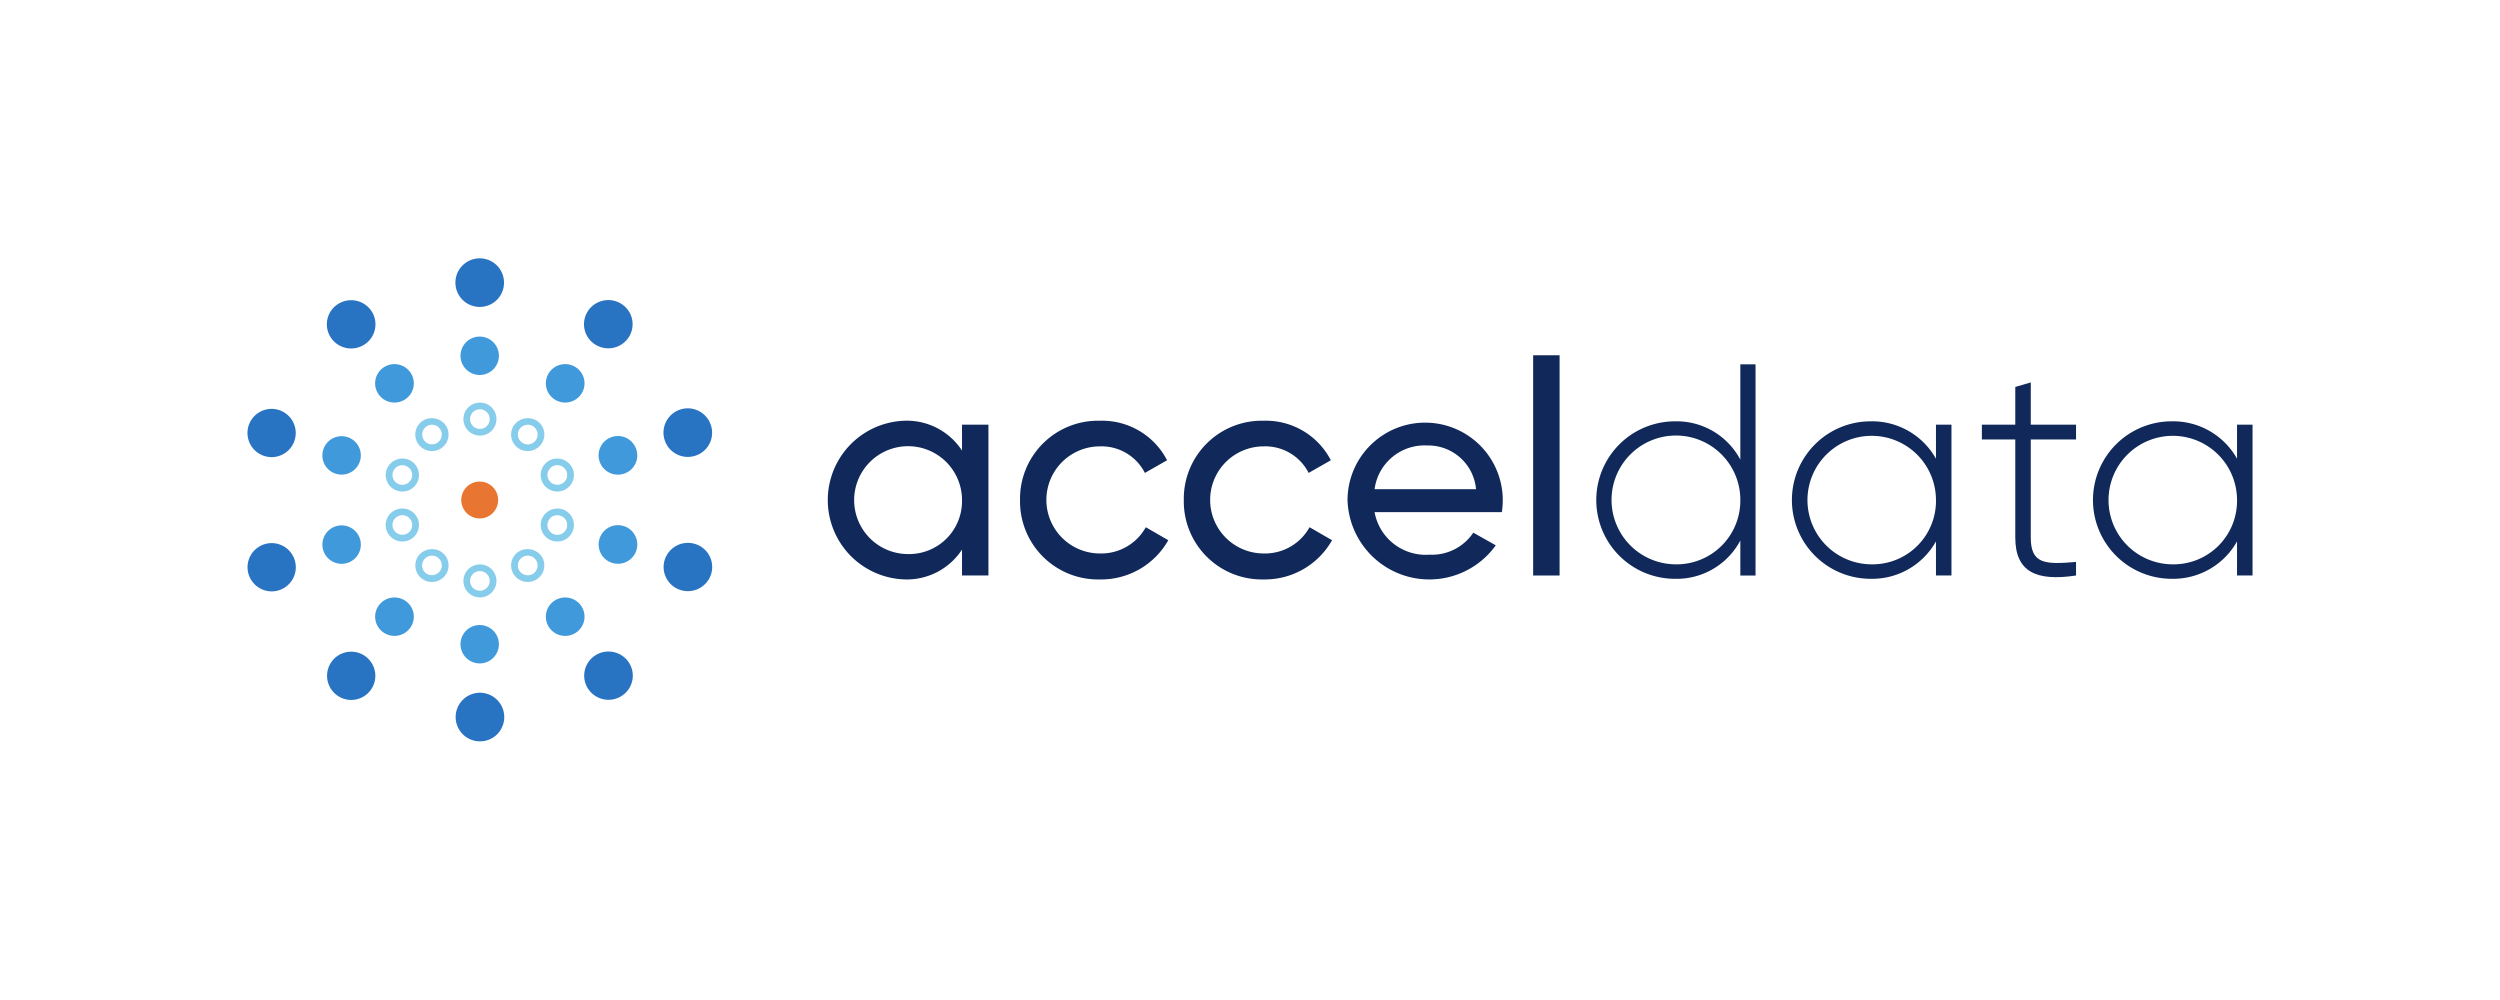 <svg id="Layer_1" data-name="Layer 1" xmlns="http://www.w3.org/2000/svg" viewBox="0 0 150 60"><defs><style>.cls-1{fill:#10285a;}.cls-2{fill:#e97533;}.cls-3{fill:#2973c3;}.cls-4{fill:#4099db;}.cls-5{fill:#86cceb;}</style></defs><path class="cls-1" d="M59.306,25.479v9.05H57.721V32.973a3.952,3.952,0,0,1-3.445,1.792,4.763,4.763,0,0,1,0-9.521,3.952,3.952,0,0,1,3.445,1.792V25.48h1.585Zm-1.585,4.525a3.236,3.236,0,1,0-3.245,3.24A3.177,3.177,0,0,0,57.721,30.004Z"/><path class="cls-1" d="M61.202,30.004a4.682,4.682,0,0,1,4.794-4.76,4.386,4.386,0,0,1,4.028,2.371l-1.331.76a2.916,2.916,0,0,0-2.697-1.593,3.213,3.213,0,0,0,0,6.426,3.059,3.059,0,0,0,2.752-1.574l1.349.779a4.623,4.623,0,0,1-4.101,2.353A4.683,4.683,0,0,1,61.202,30.004Z"/><path class="cls-1" d="M71.028,30.004a4.682,4.682,0,0,1,4.794-4.76,4.387,4.387,0,0,1,4.028,2.371l-1.331.76a2.916,2.916,0,0,0-2.697-1.593,3.213,3.213,0,0,0,0,6.426,3.059,3.059,0,0,0,2.752-1.574l1.349.779a4.623,4.623,0,0,1-4.101,2.353A4.683,4.683,0,0,1,71.028,30.004Z"/><path class="cls-1" d="M85.774,33.28A2.981,2.981,0,0,0,88.398,31.96l1.349.76a4.909,4.909,0,0,1-8.895-2.715,4.657,4.657,0,1,1,9.259.724H82.475A3.115,3.115,0,0,0,85.774,33.28ZM82.475,29.353h6.088a2.88,2.88,0,0,0-2.935-2.624A3.019,3.019,0,0,0,82.475,29.353Z"/><path class="cls-1" d="M91.989,21.316h1.586V34.53H91.989Z"/><path class="cls-1" d="M105.332,21.859V34.53H104.42V32.43a4.323,4.323,0,0,1-3.919,2.299,4.724,4.724,0,0,1,0-9.449,4.323,4.323,0,0,1,3.919,2.299v-5.72Zm-.911,8.145a3.864,3.864,0,1,0-3.864,3.856A3.822,3.822,0,0,0,104.42,30.004Z"/><path class="cls-1" d="M117.088,25.479v9.05h-.93v-2.045a4.387,4.387,0,0,1-3.919,2.244,4.724,4.724,0,0,1,0-9.449,4.388,4.388,0,0,1,3.919,2.245V25.479Zm-.93,4.525a3.855,3.855,0,1,0-3.846,3.856A3.807,3.807,0,0,0,116.159,30.004Z"/><path class="cls-1" d="M121.846,26.366v5.883c0,1.593.857,1.63,2.716,1.466V34.53c-2.388.362-3.645-.217-3.645-2.281V26.366h-2.005v-.887h2.005V23.217l.93-.272v2.534h2.716v.887Z"/><path class="cls-1" d="M135.152,25.479v9.05h-.93v-2.045a4.387,4.387,0,0,1-3.919,2.244,4.724,4.724,0,0,1,0-9.449,4.388,4.388,0,0,1,3.919,2.245V25.479Zm-.93,4.525a3.855,3.855,0,1,0-3.846,3.856A3.807,3.807,0,0,0,134.222,30.004Z"/><path class="cls-2" d="M28.79,31.108A1.107,1.107,0,1,0,27.675,30,1.111,1.111,0,0,0,28.79,31.108Z"/><path class="cls-3" d="M30.241,16.967a1.458,1.458,0,1,0-1.458,1.449A1.454,1.454,0,0,0,30.241,16.967Z"/><path class="cls-3" d="M30.255,43.033a1.458,1.458,0,1,0-1.457,1.448A1.452,1.452,0,0,0,30.255,43.033Z"/><path class="cls-3" d="M22.249,18.609a1.465,1.465,0,0,0-2.038-.32,1.442,1.442,0,0,0-.32,2.024,1.462,1.462,0,0,0,2.036.317A1.438,1.438,0,0,0,22.249,18.609Z"/><path class="cls-3" d="M37.689,39.687a1.468,1.468,0,0,0-2.037-.319,1.441,1.441,0,0,0-.321,2.023,1.464,1.464,0,0,0,2.036.32A1.443,1.443,0,0,0,37.689,39.687Z"/><path class="cls-3" d="M37.678,20.303a1.442,1.442,0,0,0-.324-2.023,1.465,1.465,0,0,0-2.037.323,1.44,1.44,0,0,0,.324,2.02A1.466,1.466,0,0,0,37.678,20.303Z"/><path class="cls-3" d="M21.082,41.997a1.448,1.448,0,1,0-1.458-1.448A1.453,1.453,0,0,0,21.082,41.997Z"/><path class="cls-3" d="M41.721,27.342a1.443,1.443,0,0,0,.934-1.825,1.457,1.457,0,1,0-.934,1.825Z"/><path class="cls-3" d="M16.31,35.483a1.448,1.448,0,1,0-1.458-1.448A1.453,1.453,0,0,0,16.31,35.483Z"/><path class="cls-3" d="M40.824,35.398a1.46,1.46,0,0,0,1.836-.93,1.444,1.444,0,0,0-.936-1.825,1.46,1.46,0,0,0-1.836.93A1.445,1.445,0,0,0,40.824,35.398Z"/><path class="cls-3" d="M16.306,27.428A1.448,1.448,0,1,0,14.848,25.98,1.453,1.453,0,0,0,16.306,27.428Z"/><path class="cls-4" d="M28.79,22.499a1.152,1.152,0,1,0-1.16-1.152A1.156,1.156,0,0,0,28.79,22.499Z"/><path class="cls-4" d="M28.79,39.806a1.152,1.152,0,1,0-1.16-1.152A1.156,1.156,0,0,0,28.79,39.806Z"/><path class="cls-4" d="M24.607,22.322a1.167,1.167,0,0,0-1.621-.255,1.149,1.149,0,0,0-.257,1.611,1.167,1.167,0,0,0,1.622.255A1.149,1.149,0,0,0,24.607,22.322Z"/><path class="cls-4" d="M34.851,36.323a1.168,1.168,0,0,0-1.622-.254,1.147,1.147,0,0,0-.256,1.61,1.164,1.164,0,0,0,1.62.255A1.15,1.15,0,0,0,34.851,36.323Z"/><path class="cls-4" d="M34.85,23.678a1.149,1.149,0,0,0-.257-1.611,1.166,1.166,0,0,0-1.62.255,1.149,1.149,0,0,0,.256,1.611A1.167,1.167,0,0,0,34.85,23.678Z"/><path class="cls-4" d="M24.607,37.679a1.147,1.147,0,0,0-.256-1.61,1.167,1.167,0,0,0-1.621.254,1.147,1.147,0,0,0,.257,1.61A1.164,1.164,0,0,0,24.607,37.679Z"/><path class="cls-4" d="M37.435,28.422a1.15,1.15,0,0,0,.745-1.451,1.159,1.159,0,1,0-.745,1.451Z"/><path class="cls-4" d="M20.862,33.77A1.153,1.153,0,1,0,19.4,33.03,1.152,1.152,0,0,0,20.862,33.77Z"/><path class="cls-4" d="M36.718,33.77A1.162,1.162,0,0,0,38.18,33.03a1.159,1.159,0,1,0-1.462.741Z"/><path class="cls-4" d="M20.144,28.422a1.153,1.153,0,1,0-.745-1.451A1.149,1.149,0,0,0,20.144,28.422Z"/><path class="cls-5" d="M28.789,26.137a.991.991,0,1,1,.999-.992A.995.995,0,0,1,28.789,26.137Zm0-1.58a.589.589,0,1,0,.594.589A.591.591,0,0,0,28.789,24.556Z"/><path class="cls-5" d="M28.789,35.846a.991.991,0,1,1,.999-.991A.995.995,0,0,1,28.789,35.846Zm0-1.58a.589.589,0,1,0,.594.589A.591.591,0,0,0,28.789,34.266Z"/><path class="cls-5" d="M25.915,27.063a1.002,1.002,0,0,1-.807-.409.988.988,0,0,1,.22-1.384,1.03,1.03,0,0,1,1.394.221.984.984,0,0,1-.221,1.383A.997.997,0,0,1,25.915,27.063ZM25.914,25.484a.588.588,0,1,0,.35,1.064.584.584,0,0,0,.131-.821A.597.597,0,0,0,25.914,25.484Z"/><path class="cls-5" d="M31.665,34.918a1.004,1.004,0,0,1-.808-.409.984.984,0,0,1,.221-1.383,1.03,1.03,0,0,1,1.394.219.992.992,0,0,1-.806,1.572Zm0-1.578a.597.597,0,0,0-.35.113.584.584,0,0,0-.13.82.596.596,0,0,0,.827.132.588.588,0,0,0-.347-1.064Z"/><path class="cls-5" d="M31.664,27.063a.998.998,0,0,1-.586-.189.984.984,0,0,1-.221-1.383,1.029,1.029,0,0,1,1.393-.22.987.987,0,0,1,.222,1.383A1.004,1.004,0,0,1,31.664,27.063Zm.002-1.579a.597.597,0,0,0-.48.243.584.584,0,0,0,.131.821.59.59,0,1,0,.35-1.065Z"/><path class="cls-5" d="M25.915,34.918a.991.991,0,0,1-.806-1.572,1.031,1.031,0,0,1,1.393-.219A.983.983,0,0,1,26.723,34.51,1.005,1.005,0,0,1,25.915,34.918Zm.002-1.578a.588.588,0,0,0-.348,1.064.613.613,0,0,0,.827-.132.582.582,0,0,0-.13-.82A.593.593,0,0,0,25.916,33.341Z"/><path class="cls-5" d="M33.438,29.491a.994.994,0,0,1-.948-.685.977.977,0,0,1,.06-.755.992.992,0,0,1,.581-.492,1.012,1.012,0,0,1,1.256.637.975.975,0,0,1-.059.754.99.99,0,0,1-.582.493A1,1,0,0,1,33.438,29.491Zm.002-1.58a.589.589,0,0,0-.564.77.598.598,0,0,0,.745.378.586.586,0,0,0,.346-.293.576.576,0,0,0,.035-.447A.589.589,0,0,0,33.441,27.911Z"/><path class="cls-5" d="M24.14,32.491a.996.996,0,0,1-.949-.685.977.977,0,0,1,.06-.756.987.987,0,0,1,.582-.491.999.999,0,0,1,1.256.635.991.991,0,0,1-.641,1.249A1.002,1.002,0,0,1,24.14,32.491Zm.001-1.579a.595.595,0,0,0-.183.029.587.587,0,0,0-.382.741.603.603,0,0,0,.747.378.588.588,0,0,0-.182-1.148Z"/><path class="cls-5" d="M33.439,32.491a1.001,1.001,0,0,1-.307-.048.987.987,0,0,1-.581-.492.977.977,0,0,1-.06-.757,1.012,1.012,0,0,1,1.256-.636.989.989,0,0,1,.581.492.976.976,0,0,1,.059.757A.991.991,0,0,1,33.439,32.491Zm-.001-1.579a.59.59,0,0,0-.563.407.588.588,0,0,0,.38.742.602.602,0,0,0,.183.029.589.589,0,0,0,.563-.407.579.579,0,0,0-.034-.45.588.588,0,0,0-.346-.292A.597.597,0,0,0,33.439,30.912Z"/><path class="cls-5" d="M24.141,29.491a1.001,1.001,0,0,1-.309-.049.99.99,0,0,1-.641-1.247,1.012,1.012,0,0,1,1.257-.637.99.99,0,0,1-.307,1.933ZM24.14,27.912a.588.588,0,0,0-.183,1.148.601.601,0,0,0,.747-.378.592.592,0,0,0-.564-.77Z"/></svg>